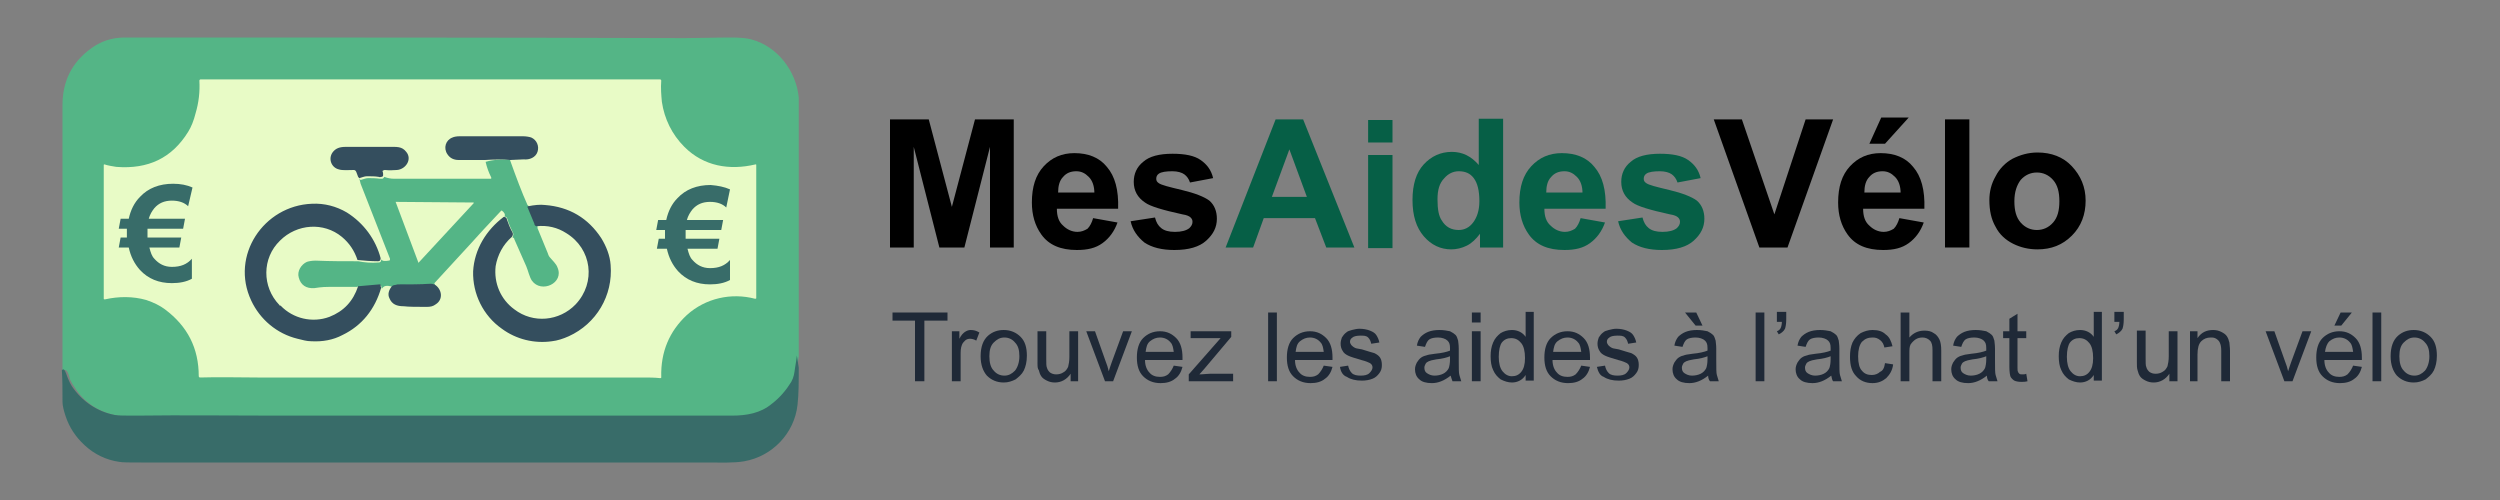 <?xml version="1.0" encoding="UTF-8"?> <svg xmlns="http://www.w3.org/2000/svg" xmlns:xlink="http://www.w3.org/1999/xlink" version="1.1" id="Calque_1" x="0px" y="0px" viewBox="0 0 400 80" style="enable-background:new 0 0 400 80;" xml:space="preserve"><rect x="0" y="0" width="400" height="80" fill="#808080" stroke="none"/> <style type="text/css"> .st0{fill:#E8FBC6;} .st1{fill:#54B586;} .st2{fill:#344E5E;} .st3{fill:#386C69;} .st4{enable-background:new ;} .st5{fill:#065F46;} .st6{fill:#1F2937;} </style> <g> <g> <path class="st0" d="M14.8,10.6h108.7v51.7H14.8V10.6z"></path> <path class="st1" d="M127.8,53.1v5.7l0-1.8c0,0,0,0,0,0s0,0,0,0c-0.1,0.7-0.2,1.4-0.3,2c-0.2,0.8-0.2,1.5-0.6,2.2 c-0.8,1.3-1.8,2.5-3,3.5c-1.9,1.5-4.1,1.8-6.4,1.9c-4.9,0.1-9.1,0-13.5,0l-59.5,0c-7.4,0-14.8,0-22.2,0c-1.9,0-3,0-3.5-0.1 c-2.9-0.5-5.4-2.1-6.9-4.6c-0.3-0.4-0.5-0.8-0.7-1.2c-0.1-0.4-0.3-1.3-0.7-1.5c0,0-0.1,0-0.1,0L10,59.3l0-42.5 c0-3.8,1.5-6.8,4.5-9C16.1,6.6,17.9,6,20,6C49.9,6,79.7,6,109.5,6.1c2.3,0,4.9-0.1,7.4-0.1c1.5,0,2.6,0.1,3.3,0.3 c4.2,1.1,7.2,5.1,7.6,9.3c0,0.3,0,1.4,0,3.5L127.8,53.1L127.8,53.1z M30.1,21.1c-2.6,4.2-6.4,6-11.5,5.6c-0.6-0.1-1.3-0.2-1.9-0.4 c0,0-0.1,0-0.1,0.1l0,21.4c0,0.1,0.1,0.1,0.2,0.1c0,0,0,0,0,0c2.2-0.5,4.5-0.5,6.6,0.1c1.2,0.4,2.2,0.9,3,1.5 c3.6,2.7,5.4,6.2,5.4,10.7c0,0.1,0.1,0.2,0.2,0.2c0,0,0,0,0,0c3.1-0.1,6.3,0,9.2,0h61.7c0.9,0,1.8,0,2.7,0.1c0.1,0,0.2,0,0.2-0.1 c0,0,0,0,0-0.1c-0.1-4,1.3-7.3,4.1-9.9c3-2.7,7.1-3.6,10.9-2.6c0.1,0,0.2,0,0.2-0.1c0,0,0,0,0,0V26.4c0-0.1,0-0.1-0.1-0.1 c-4.2,1-8.3,0.3-11.4-2.8c-2-2-3.2-4.5-3.6-7.2c-0.1-1.1-0.2-2.2-0.1-3.4c0-0.1-0.1-0.2-0.2-0.2c0,0,0,0,0,0H32.1 c-0.1,0-0.2,0.1-0.2,0.2c0,0,0,0,0,0c0.1,1.8-0.1,3.5-0.6,5.2C31,19.3,30.6,20.3,30.1,21.1L30.1,21.1z"></path> <path class="st2" d="M81.6,25.6c-1.2-0.1-2.6-0.1-4,0c-1.4,0-2.8,0-4.2,0c-0.8,0-1.4-0.3-1.8-0.9c-0.7-1-0.3-2.3,0.8-2.7 c0.2-0.1,0.6-0.2,1.2-0.2c3.4,0,6.7,0,10,0c0.6,0,1.1,0.1,1.4,0.2c0.9,0.4,1.3,1.4,1,2.3c-0.3,0.9-1.3,1.3-2.2,1.2L81.6,25.6 L81.6,25.6z M61.3,28c0,0.2-0.1,0.3-0.3,0.3c-0.1,0-0.2,0.1-0.4,0c-0.6-0.1-1.2-0.1-1.9-0.1c-0.4,0-0.8,0.2-1.2,0.3 c0,0-0.1,0-0.1-0.1c-0.1-0.1-0.1-0.1-0.1-0.1l-0.3-0.8c-0.1-0.2-0.2-0.3-0.4-0.3c-0.8,0-1.8,0.1-2.4-0.1c-1.2-0.3-1.7-1.7-1-2.7 c0.5-0.7,1.2-0.9,2.1-0.9c2.3,0,4.6,0,6.9,0c1.3,0,2.1-0.1,2.8,0.8c1,1.2-0.1,2.8-1.5,2.9c-0.4,0-1.1,0.1-1.9,0 c-0.1,0-0.2,0-0.3,0.1c0,0-0.1,0-0.1,0.1C61.3,27.6,61.3,27.8,61.3,28L61.3,28z"></path> <path class="st1" d="M81.6,25.6c1,2.8,1.9,5.2,2.8,7.2c0.1,0.1,0.2,0.2,0.3,0.2c-0.1,0-0.1,0.1-0.1,0.2c0,0.1,0,0.1,0.1,0.2 c0.4,0.8,0.7,1.6,1,2.4c0.1,0.2,0.2,0.3,0.3,0.4v0.2l0,0.1c0.5,1.3,1.1,2.6,1.6,3.9c0.1,0.3,0.2,0.6,0.4,0.8c0.4,0.5,1,1,1.2,1.6 c1.1,2.5-2.6,4.2-4.1,2.1c-0.4-0.6-0.6-1.6-0.9-2.3l-1.9-4.3C82.3,38.1,82.1,38,82,38c0.1-0.3,0.2-0.5,0.1-0.7 c-0.4-0.8-0.7-1.5-0.9-2.2c-0.1-0.3-0.2-0.5-0.5-0.4c0.2-0.4,0-0.7-0.4-1c0,0-0.1,0-0.1,0l-2.9,3.1l-2,2.2 c-1.9,2.1-3.8,4.1-5.7,6.2c-0.1,0.1-0.1,0.1-0.1,0.2c0,0,0.1,0.1,0.1,0.2c-0.3-0.1-0.5-0.1-0.6-0.1c-1.7,0.1-3.5,0.1-5.2,0.1 c-0.2,0-0.4,0-0.5,0.1c-0.2,0.1-0.4,0.1-0.5,0.2c-0.9-0.3-1.4-0.2-1.7,0.3c0-0.1-0.1-0.3-0.1-0.4c0-0.1-0.1-0.2-0.2-0.1l-3.4,0.3 c-0.1-0.1-0.2-0.2-0.3-0.1c-1.5,0-2.9,0-4.4,0c-0.4,0-1.2,0-2.4,0.2c-1.3,0.1-2.2-0.5-2.5-1.7c-0.3-1,0.4-2.1,1.3-2.5 c0.3-0.1,0.8-0.2,1.4-0.2c2.3,0.1,4.5,0.1,6.8,0.1c1,0.2,2.1,0.3,3.3,0.2c0.3,0,0.4-0.2,0.4-0.5c0.2,0.3,0.6,0.3,1.2,0.2 c0.2,0,0.2-0.1,0.2-0.3c-1.6-4-3.1-8-4.7-12l-0.2-0.8c0-0.1,0-0.1,0.1,0.1c0,0,0.1,0.1,0.1,0.1c0.4-0.1,0.8-0.3,1.2-0.3 c0.6,0,1.2,0,1.9,0.1c0.2,0,0.3,0,0.4,0c0.2-0.1,0.2-0.2,0.3-0.3c0.5,0.2,1,0.3,1.6,0.3l0.7,0c4.9,0,9.8,0,14.7,0 c0.1,0,0.1,0,0.1-0.1c0,0,0,0,0-0.1c-0.4-0.8-0.7-1.6-0.9-2.5C79,25.5,80.4,25.5,81.6,25.6L81.6,25.6z M63.3,32.3 C63.2,32.3,63.2,32.3,63.3,32.3C63.2,32.3,63.2,32.3,63.3,32.3l3.6,9.6c0,0,0,0.1,0,0.1c0,0,0.1,0,0.1,0l8.8-9.5c0,0,0-0.1,0-0.1 c0,0,0,0-0.1,0L63.3,32.3z"></path> <path class="st2" d="M60.9,41.3c0,0.3-0.1,0.5-0.4,0.5c-1.2,0-2.2-0.1-3.3-0.2c-0.5-1.5-1.3-2.7-2.5-3.7c-2.9-2.4-7.2-2.1-9.9,0.6 c-2.9,2.8-2.9,7.4-0.1,10.3c0,0.1,0.1,0.1,0.2,0.1c2,2.1,5.1,2.8,7.8,1.8c2.3-0.9,3.8-2.5,4.6-4.9l3.4-0.3c0.1,0,0.2,0,0.2,0.1 c0,0.2,0,0.3,0.1,0.4c-1,3.5-3.1,6.1-6.2,7.6c-1.5,0.8-3.2,1.1-5,1c-0.7,0-1.4-0.2-2.2-0.4c-3.3-0.8-6-3.1-7.4-6.1 c-3.4-7.2,2-15.2,9.7-15.5c2-0.1,3.9,0.4,5.6,1.4C58.2,35.7,60.1,38.3,60.9,41.3L60.9,41.3z M80.6,34.7c0.3,0,0.5,0.2,0.5,0.4 c0.2,0.6,0.5,1.4,0.9,2.1c0.1,0.2,0.1,0.4-0.1,0.7c-1.4,1.2-2.3,2.9-2.6,4.7c-0.3,2.7,0.8,5.3,3,6.9c3,2.3,7.2,1.9,9.8-0.8 c3.3-3.5,2.6-8.9-1.5-11.4c-1.4-0.9-3-1.3-4.8-1.1c-0.2-0.1-0.3-0.2-0.3-0.4c-0.3-0.8-0.7-1.6-1-2.4c0-0.1-0.1-0.2-0.1-0.2 c0-0.2,0-0.2,0.1-0.2c1-0.2,1.9-0.3,2.7-0.2c3.9,0.3,6.9,2.1,9,5.3c0.8,1.3,1.4,2.8,1.5,4.3c0.4,4.9-2.3,9.4-6.7,11.4 c-0.9,0.4-1.8,0.7-2.7,0.8c-2.8,0.4-5.7-0.3-8-2c-3-2.1-4.7-5.6-4.6-9.2C75.9,39.9,77.8,36.8,80.6,34.7L80.6,34.7z M69.5,45.5 c1.2,0.7,1.5,2.4,0.2,3.2c-0.4,0.3-0.8,0.4-1.4,0.4c-1.6,0-2.9,0-3.7-0.1c-1.1,0-1.9-0.3-2.3-1.3c-0.3-0.6-0.1-1.3,0.4-1.9 c0.1-0.1,0.3-0.2,0.5-0.2c0.1,0,0.3-0.1,0.5-0.1c1.7,0,3.5,0,5.2-0.1C69,45.4,69.2,45.4,69.5,45.5L69.5,45.5z"></path> <path class="st3" d="M127.8,58.8c0,2.3,0,4.3-0.2,6c-0.5,4.5-4,8.2-8.5,9c-1.6,0.3-4,0.2-5.7,0.2c-30.3,0-60.5,0-90.8,0 c-1.8,0-3,0-3.5-0.1c-2.1-0.3-4-1.2-5.6-2.7c-1.4-1.3-2.4-2.8-3-4.6c-0.3-0.9-0.5-1.7-0.5-2.3c0-1.7,0-3.4-0.1-5.1l0.2-0.1 c0,0,0.1,0,0.1,0c0.3,0.2,0.5,1.1,0.7,1.5c0.2,0.5,0.4,0.9,0.6,1.2c1.6,2.4,4.1,4.1,6.9,4.6c0.5,0.1,1.6,0.1,3.5,0.1 c7.4-0.1,14.8,0,22.2,0l59.5,0c4.4,0,8.7,0,13.5,0c2.4,0,4.6-0.4,6.4-1.9c1.3-1,2.3-2.2,3.1-3.5c0.4-0.7,0.5-1.4,0.6-2.2 c0.1-0.6,0.2-1.2,0.3-2c0,0,0,0,0,0s0,0,0,0L127.8,58.8z"></path> <g class="st4"> <path class="st3" d="M30.8,30L30.1,33c-0.6-0.6-1.5-0.9-2.6-0.9c-1.2,0-2.1,0.4-2.8,1.2c-0.4,0.5-0.7,1-0.9,1.7h5.8l-0.3,1.6 h-5.7c0,0.2,0,0.4,0,0.6c0,0.2,0,0.5,0,0.8h5.4l-0.3,1.6h-4.8c0.2,0.8,0.4,1.4,0.8,1.8c0.7,0.8,1.6,1.3,2.8,1.3 c1.4,0,2.4-0.4,3.2-1.3v3.2c-0.9,0.5-2,0.7-3.2,0.7c-2.1,0-3.8-0.7-5.1-2.1c-0.9-1-1.5-2.2-1.8-3.6H19l0.3-1.6h1 c0-0.2,0-0.3,0-0.5c0-0.3,0-0.6,0-0.9H19l0.3-1.6h1.3c0.3-1.4,0.9-2.6,1.8-3.5c1.3-1.4,3.1-2.1,5.3-2.1 C28.9,29.4,29.9,29.6,30.8,30z"></path> </g> <g class="st4"> <path class="st3" d="M116.8,30.3l-0.6,2.9c-0.6-0.6-1.5-0.9-2.6-0.9c-1.2,0-2.1,0.4-2.8,1.2c-0.4,0.5-0.7,1-0.9,1.7h5.8l-0.3,1.6 h-5.7c0,0.2,0,0.4,0,0.6c0,0.2,0,0.5,0,0.8h5.4l-0.3,1.6h-4.8c0.2,0.8,0.4,1.4,0.8,1.8c0.7,0.8,1.6,1.3,2.8,1.3 c1.4,0,2.4-0.4,3.2-1.3v3.2c-0.9,0.5-2,0.7-3.2,0.7c-2.1,0-3.8-0.7-5.1-2.1c-0.9-1-1.5-2.2-1.8-3.6h-1.6l0.3-1.6h1 c0-0.2,0-0.3,0-0.5c0-0.3,0-0.6,0-0.9h-1.4l0.3-1.6h1.3c0.3-1.4,0.9-2.6,1.8-3.5c1.3-1.4,3.1-2.1,5.3-2.1 C114.9,29.7,115.9,29.9,116.8,30.3z"></path> </g> </g> <g> <g> <path d="M142.4,39.6V19.1h6.2l3.7,14l3.7-14h6.2v20.5h-3.8V23.5l-4.1,16.1h-4l-4.1-16.1v16.1H142.4z"></path> <path d="M174.9,34.9l3.9,0.7c-0.5,1.4-1.3,2.5-2.4,3.3c-1.1,0.8-2.4,1.1-4.1,1.1c-2.6,0-4.5-0.8-5.7-2.5c-1-1.4-1.5-3.1-1.5-5.1 c0-2.5,0.6-4.4,1.9-5.8c1.3-1.4,2.9-2.1,4.9-2.1c2.2,0,4,0.7,5.2,2.2c1.3,1.5,1.9,3.7,1.8,6.7h-9.8c0,1.2,0.3,2.1,1,2.7 c0.6,0.6,1.4,1,2.3,1c0.6,0,1.1-0.2,1.6-0.5C174.4,36.2,174.7,35.6,174.9,34.9z M175.1,30.9c0-1.1-0.3-2-0.9-2.6 c-0.6-0.6-1.2-0.9-2-0.9c-0.9,0-1.6,0.3-2.1,0.9c-0.6,0.6-0.8,1.5-0.8,2.5H175.1z"></path> <path d="M180.9,35.4l3.9-0.6c0.2,0.8,0.5,1.3,1,1.7c0.5,0.4,1.2,0.6,2.2,0.6c1,0,1.8-0.2,2.3-0.6c0.3-0.3,0.5-0.6,0.5-1 c0-0.3-0.1-0.5-0.3-0.7c-0.2-0.2-0.6-0.4-1.3-0.5c-3.2-0.7-5.2-1.3-6-1.9c-1.2-0.8-1.8-1.9-1.8-3.3c0-1.3,0.5-2.4,1.5-3.2 c1-0.9,2.6-1.3,4.7-1.3c2,0,3.5,0.3,4.5,1c1,0.7,1.7,1.6,2,2.9l-3.7,0.7c-0.2-0.6-0.5-1-0.9-1.3c-0.4-0.3-1.1-0.5-1.9-0.5 c-1,0-1.8,0.1-2.2,0.4c-0.3,0.2-0.4,0.5-0.4,0.8c0,0.3,0.1,0.5,0.4,0.7c0.4,0.3,1.6,0.6,3.7,1.1c2.1,0.5,3.6,1.1,4.4,1.7 c0.8,0.7,1.2,1.7,1.2,2.9c0,1.4-0.6,2.5-1.7,3.5c-1.1,1-2.8,1.5-5.1,1.5c-2,0-3.6-0.4-4.8-1.2C182,37.9,181.2,36.8,180.9,35.4z"></path> <path class="st5" d="M216.7,39.6h-4.5l-1.8-4.7h-8.2l-1.7,4.7h-4.4l8-20.5h4.4L216.7,39.6z M209.1,31.5l-2.8-7.6l-2.8,7.6H209.1z "></path> <path class="st5" d="M218.9,22.8v-3.6h3.9v3.6H218.9z M218.9,39.6V24.8h3.9v14.9H218.9z"></path> <path class="st5" d="M240.5,39.6h-3.7v-2.2c-0.6,0.8-1.3,1.5-2.1,1.9c-0.8,0.4-1.7,0.6-2.5,0.6c-1.7,0-3.2-0.7-4.4-2.1 c-1.2-1.4-1.8-3.3-1.8-5.8c0-2.5,0.6-4.4,1.8-5.7c1.2-1.3,2.7-2,4.5-2c1.7,0,3.1,0.7,4.3,2.1v-7.4h3.9V39.6z M230,31.9 c0,1.6,0.2,2.7,0.7,3.4c0.6,1,1.5,1.5,2.7,1.5c0.9,0,1.7-0.4,2.3-1.2c0.6-0.8,1-1.9,1-3.4c0-1.7-0.3-2.9-0.9-3.7 c-0.6-0.8-1.4-1.1-2.4-1.1c-0.9,0-1.7,0.4-2.3,1.1C230.3,29.3,230,30.4,230,31.9z"></path> <path class="st5" d="M252.9,34.9l3.9,0.7c-0.5,1.4-1.3,2.5-2.4,3.3c-1.1,0.8-2.4,1.1-4.1,1.1c-2.6,0-4.5-0.8-5.7-2.5 c-1-1.4-1.5-3.1-1.5-5.1c0-2.5,0.6-4.4,1.9-5.8c1.3-1.4,2.9-2.1,4.9-2.1c2.2,0,4,0.7,5.2,2.2c1.3,1.5,1.9,3.7,1.8,6.7h-9.8 c0,1.2,0.3,2.1,1,2.7c0.6,0.6,1.4,1,2.3,1c0.6,0,1.1-0.2,1.6-0.5C252.4,36.2,252.7,35.6,252.9,34.9z M253.2,30.9 c0-1.1-0.3-2-0.9-2.6c-0.6-0.6-1.2-0.9-2-0.9c-0.9,0-1.6,0.3-2.1,0.9c-0.6,0.6-0.8,1.5-0.8,2.5H253.2z"></path> <path class="st5" d="M258.9,35.4l3.9-0.6c0.2,0.8,0.5,1.3,1,1.7c0.5,0.4,1.2,0.6,2.2,0.6c1,0,1.8-0.2,2.3-0.6 c0.3-0.3,0.5-0.6,0.5-1c0-0.3-0.1-0.5-0.3-0.7c-0.2-0.2-0.6-0.4-1.3-0.5c-3.2-0.7-5.2-1.3-6-1.9c-1.2-0.8-1.8-1.9-1.8-3.3 c0-1.3,0.5-2.4,1.5-3.2c1-0.9,2.6-1.3,4.7-1.3c2,0,3.5,0.3,4.5,1c1,0.7,1.7,1.6,2,2.9l-3.7,0.7c-0.2-0.6-0.5-1-0.9-1.3 c-0.4-0.3-1.1-0.5-1.9-0.5c-1,0-1.8,0.1-2.2,0.4c-0.3,0.2-0.4,0.5-0.4,0.8c0,0.3,0.1,0.5,0.4,0.7c0.4,0.3,1.6,0.6,3.7,1.1 c2.1,0.5,3.6,1.1,4.4,1.7c0.8,0.7,1.2,1.7,1.2,2.9c0,1.4-0.6,2.5-1.7,3.5c-1.1,1-2.8,1.5-5.1,1.5c-2,0-3.6-0.4-4.8-1.2 C260,37.9,259.2,36.8,258.9,35.4z"></path> <path d="M281.5,39.6l-7.3-20.5h4.5l5.2,15.2l5-15.2h4.4l-7.3,20.5H281.5z"></path> <path d="M303.9,34.9l3.9,0.7c-0.5,1.4-1.3,2.5-2.4,3.3c-1.1,0.8-2.4,1.1-4.1,1.1c-2.6,0-4.5-0.8-5.7-2.5c-1-1.4-1.5-3.1-1.5-5.1 c0-2.5,0.6-4.4,1.9-5.8c1.3-1.4,2.9-2.1,4.9-2.1c2.2,0,4,0.7,5.2,2.2c1.3,1.5,1.9,3.7,1.8,6.7h-9.8c0,1.2,0.3,2.1,1,2.7 c0.6,0.6,1.4,1,2.3,1c0.6,0,1.1-0.2,1.6-0.5C303.4,36.2,303.7,35.6,303.9,34.9z M304.1,30.9c0-1.1-0.3-2-0.9-2.6 c-0.6-0.6-1.2-0.9-2-0.9c-0.9,0-1.6,0.3-2.1,0.9c-0.6,0.6-0.8,1.5-0.8,2.5H304.1z M299.1,23l1.9-4.2h4.4l-3.8,4.2H299.1z"></path> <path d="M311.2,39.6V19.1h3.9v20.5H311.2z"></path> <path d="M318.3,32c0-1.3,0.3-2.6,1-3.8c0.6-1.2,1.6-2.2,2.7-2.8c1.2-0.6,2.5-1,4-1c2.2,0,4.1,0.7,5.5,2.2s2.2,3.3,2.2,5.5 c0,2.2-0.7,4.1-2.2,5.6c-1.5,1.5-3.3,2.2-5.5,2.2c-1.4,0-2.7-0.3-3.9-0.9c-1.2-0.6-2.2-1.5-2.8-2.7 C318.6,35.1,318.3,33.7,318.3,32z M322.3,32.2c0,1.5,0.3,2.6,1,3.4c0.7,0.8,1.6,1.2,2.6,1.2c1,0,1.9-0.4,2.6-1.2 c0.7-0.8,1-1.9,1-3.4c0-1.5-0.3-2.6-1-3.4c-0.7-0.8-1.6-1.2-2.6-1.2c-1,0-1.9,0.4-2.6,1.2C322.7,29.6,322.3,30.7,322.3,32.2z"></path> </g> <g> <path class="st6" d="M146.4,61v-9.7h-3.6V50h8.8v1.3h-3.7V61H146.4z"></path> <path class="st6" d="M152.3,61v-8h1.2v1.2c0.3-0.6,0.6-0.9,0.9-1.1c0.3-0.2,0.6-0.3,0.9-0.3c0.5,0,0.9,0.1,1.4,0.4l-0.5,1.3 c-0.3-0.2-0.7-0.3-1-0.3c-0.3,0-0.6,0.1-0.8,0.3c-0.2,0.2-0.4,0.4-0.5,0.7c-0.2,0.5-0.2,1-0.2,1.6V61H152.3z"></path> <path class="st6" d="M156.9,57c0-1.5,0.4-2.6,1.2-3.3c0.7-0.6,1.5-0.9,2.5-0.9c1.1,0,2,0.4,2.7,1.1c0.7,0.7,1,1.7,1,3 c0,1-0.2,1.8-0.5,2.4c-0.3,0.6-0.8,1-1.3,1.4c-0.6,0.3-1.2,0.5-1.9,0.5c-1.1,0-2-0.4-2.7-1.1C157.3,59.4,156.9,58.4,156.9,57z M158.3,57c0,1,0.2,1.8,0.7,2.3c0.4,0.5,1,0.8,1.7,0.8c0.7,0,1.2-0.3,1.7-0.8c0.4-0.5,0.7-1.3,0.7-2.3c0-1-0.2-1.7-0.7-2.2 c-0.4-0.5-1-0.8-1.7-0.8c-0.7,0-1.2,0.3-1.7,0.8C158.5,55.3,158.3,56,158.3,57z"></path> <path class="st6" d="M171.3,61v-1.2c-0.6,0.9-1.5,1.4-2.5,1.4c-0.5,0-0.9-0.1-1.3-0.3c-0.4-0.2-0.7-0.4-0.9-0.7 c-0.2-0.3-0.3-0.6-0.4-1C166,59,166,58.6,166,58v-5h1.4v4.4c0,0.7,0,1.2,0.1,1.4c0.1,0.4,0.3,0.6,0.5,0.8c0.3,0.2,0.6,0.3,1,0.3 c0.4,0,0.8-0.1,1.1-0.3c0.4-0.2,0.6-0.5,0.8-0.9c0.1-0.4,0.2-0.9,0.2-1.6V53h1.4v8H171.3z"></path> <path class="st6" d="M176.8,61l-3-8h1.4l1.7,4.8c0.2,0.5,0.4,1.1,0.5,1.6c0.1-0.4,0.3-0.9,0.5-1.5l1.8-4.9h1.4l-3,8H176.8z"></path> <path class="st6" d="M187.8,58.5l1.4,0.2c-0.2,0.8-0.6,1.5-1.2,1.9c-0.6,0.5-1.4,0.7-2.3,0.7c-1.2,0-2.1-0.4-2.8-1.1 c-0.7-0.7-1-1.7-1-3c0-1.3,0.3-2.4,1-3.1s1.6-1.1,2.7-1.1c1.1,0,1.9,0.4,2.6,1.1c0.7,0.7,1,1.8,1,3.1c0,0.1,0,0.2,0,0.4h-6 c0,0.9,0.3,1.6,0.7,2c0.4,0.5,1,0.7,1.7,0.7c0.5,0,0.9-0.1,1.3-0.4C187.3,59.5,187.6,59,187.8,58.5z M183.3,56.3h4.5 c-0.1-0.7-0.2-1.2-0.5-1.5c-0.4-0.5-1-0.8-1.7-0.8c-0.6,0-1.1,0.2-1.6,0.6S183.4,55.6,183.3,56.3z"></path> <path class="st6" d="M190.2,61v-1.1l5.1-5.8c-0.6,0-1.1,0-1.5,0h-3.3V53h6.5v0.9l-4.3,5.1l-0.8,0.9c0.6,0,1.2-0.1,1.7-0.1h3.7V61 H190.2z"></path> <path class="st6" d="M202.9,61V50h1.4v11H202.9z"></path> <path class="st6" d="M211.8,58.5l1.4,0.2c-0.2,0.8-0.6,1.5-1.2,1.9c-0.6,0.5-1.4,0.7-2.3,0.7c-1.2,0-2.1-0.4-2.8-1.1 c-0.7-0.7-1-1.7-1-3c0-1.3,0.3-2.4,1-3.1s1.6-1.1,2.7-1.1c1.1,0,1.9,0.4,2.6,1.1c0.7,0.7,1,1.8,1,3.1c0,0.1,0,0.2,0,0.4h-6 c0,0.9,0.3,1.6,0.7,2c0.4,0.5,1,0.7,1.7,0.7c0.5,0,0.9-0.1,1.3-0.4C211.3,59.5,211.6,59,211.8,58.5z M207.3,56.3h4.5 c-0.1-0.7-0.2-1.2-0.5-1.5c-0.4-0.5-1-0.8-1.7-0.8c-0.6,0-1.1,0.2-1.6,0.6S207.4,55.6,207.3,56.3z"></path> <path class="st6" d="M214.4,58.7l1.3-0.2c0.1,0.5,0.3,0.9,0.6,1.2s0.8,0.4,1.4,0.4c0.6,0,1.1-0.1,1.4-0.4 c0.3-0.3,0.5-0.6,0.5-0.9c0-0.3-0.1-0.5-0.4-0.7c-0.2-0.1-0.6-0.3-1.4-0.5c-1-0.3-1.7-0.5-2.1-0.7c-0.4-0.2-0.7-0.4-0.9-0.8 c-0.2-0.3-0.3-0.7-0.3-1.1c0-0.4,0.1-0.7,0.2-1c0.2-0.3,0.4-0.6,0.7-0.8c0.2-0.2,0.5-0.3,0.9-0.4s0.8-0.2,1.2-0.2 c0.6,0,1.2,0.1,1.7,0.3c0.5,0.2,0.8,0.4,1,0.7c0.2,0.3,0.4,0.7,0.5,1.2l-1.3,0.2c-0.1-0.4-0.2-0.7-0.5-1s-0.7-0.3-1.2-0.3 c-0.6,0-1.1,0.1-1.3,0.3c-0.3,0.2-0.4,0.4-0.4,0.7c0,0.2,0.1,0.3,0.2,0.5c0.1,0.1,0.3,0.3,0.5,0.4c0.1,0.1,0.5,0.2,1.2,0.3 c1,0.3,1.6,0.5,2,0.6c0.4,0.2,0.7,0.4,0.9,0.7c0.2,0.3,0.3,0.7,0.3,1.2c0,0.5-0.1,0.9-0.4,1.3c-0.3,0.4-0.6,0.7-1.1,0.9 c-0.5,0.2-1.1,0.3-1.7,0.3c-1,0-1.8-0.2-2.4-0.6C214.9,60.1,214.5,59.5,214.4,58.7z"></path> <path class="st6" d="M232.1,60.1c-0.5,0.4-1,0.7-1.5,0.9c-0.5,0.2-1,0.3-1.5,0.3c-0.9,0-1.6-0.2-2-0.6c-0.5-0.4-0.7-1-0.7-1.6 c0-0.4,0.1-0.7,0.3-1.1c0.2-0.3,0.4-0.6,0.7-0.8c0.3-0.2,0.6-0.3,1-0.4c0.3-0.1,0.7-0.1,1.2-0.2c1.1-0.1,1.9-0.3,2.4-0.5 c0-0.2,0-0.3,0-0.4c0-0.6-0.1-0.9-0.4-1.2c-0.3-0.3-0.9-0.5-1.5-0.5c-0.6,0-1.1,0.1-1.4,0.3c-0.3,0.2-0.5,0.6-0.7,1.2l-1.3-0.2 c0.1-0.6,0.3-1,0.6-1.4c0.3-0.3,0.7-0.6,1.2-0.8c0.5-0.2,1.1-0.3,1.8-0.3c0.7,0,1.2,0.1,1.7,0.2c0.4,0.2,0.7,0.4,0.9,0.6 c0.2,0.2,0.3,0.6,0.4,0.9c0,0.2,0.1,0.6,0.1,1.3v1.8c0,1.3,0,2.1,0.1,2.4c0.1,0.3,0.2,0.7,0.3,1h-1.4 C232.3,60.8,232.2,60.4,232.1,60.1z M232,57c-0.5,0.2-1.2,0.4-2.2,0.5c-0.6,0.1-1,0.2-1.2,0.3c-0.2,0.1-0.4,0.2-0.5,0.4 c-0.1,0.2-0.2,0.4-0.2,0.6c0,0.4,0.1,0.7,0.4,0.9s0.7,0.4,1.2,0.4c0.5,0,1-0.1,1.4-0.3c0.4-0.2,0.7-0.5,0.9-0.9 c0.1-0.3,0.2-0.8,0.2-1.4V57z"></path> <path class="st6" d="M235.5,51.6V50h1.4v1.6H235.5z M235.5,61v-8h1.4v8H235.5z"></path> <path class="st6" d="M244.1,61v-1c-0.5,0.8-1.3,1.2-2.2,1.2c-0.6,0-1.2-0.2-1.8-0.5c-0.5-0.4-0.9-0.8-1.2-1.5 c-0.3-0.6-0.4-1.4-0.4-2.2c0-0.8,0.1-1.5,0.4-2.2c0.3-0.7,0.7-1.1,1.2-1.5c0.5-0.3,1.1-0.5,1.8-0.5c0.5,0,0.9,0.1,1.3,0.3 c0.4,0.2,0.7,0.5,0.9,0.8v-4h1.3v11H244.1z M239.8,57.1c0,1,0.2,1.8,0.6,2.3c0.4,0.5,0.9,0.8,1.5,0.8c0.6,0,1.1-0.2,1.5-0.7 c0.4-0.5,0.6-1.2,0.6-2.2c0-1.1-0.2-1.9-0.6-2.4c-0.4-0.5-0.9-0.8-1.6-0.8c-0.6,0-1.1,0.2-1.5,0.7C240,55.2,239.8,56,239.8,57.1z "></path> <path class="st6" d="M253,58.5l1.4,0.2c-0.2,0.8-0.6,1.5-1.2,1.9c-0.6,0.5-1.4,0.7-2.3,0.7c-1.2,0-2.1-0.4-2.8-1.1 c-0.7-0.7-1-1.7-1-3c0-1.3,0.3-2.4,1-3.1s1.6-1.1,2.7-1.1c1.1,0,1.9,0.4,2.6,1.1c0.7,0.7,1,1.8,1,3.1c0,0.1,0,0.2,0,0.4h-6 c0,0.9,0.3,1.6,0.7,2c0.4,0.5,1,0.7,1.7,0.7c0.5,0,0.9-0.1,1.3-0.4C252.5,59.5,252.8,59,253,58.5z M248.5,56.3h4.5 c-0.1-0.7-0.2-1.2-0.5-1.5c-0.4-0.5-1-0.8-1.7-0.8c-0.6,0-1.1,0.2-1.6,0.6S248.6,55.6,248.5,56.3z"></path> <path class="st6" d="M255.5,58.7l1.3-0.2c0.1,0.5,0.3,0.9,0.6,1.2c0.3,0.3,0.8,0.4,1.4,0.4c0.6,0,1.1-0.1,1.4-0.4 c0.3-0.3,0.5-0.6,0.5-0.9c0-0.3-0.1-0.5-0.4-0.7c-0.2-0.1-0.6-0.3-1.4-0.5c-1-0.3-1.7-0.5-2.1-0.7c-0.4-0.2-0.7-0.4-0.9-0.8 c-0.2-0.3-0.3-0.7-0.3-1.1c0-0.4,0.1-0.7,0.2-1c0.2-0.3,0.4-0.6,0.7-0.8c0.2-0.2,0.5-0.3,0.9-0.4c0.4-0.1,0.8-0.2,1.2-0.2 c0.6,0,1.2,0.1,1.7,0.3c0.5,0.2,0.8,0.4,1,0.7c0.2,0.3,0.4,0.7,0.5,1.2l-1.3,0.2c-0.1-0.4-0.2-0.7-0.5-1s-0.7-0.3-1.2-0.3 c-0.6,0-1.1,0.1-1.3,0.3c-0.3,0.2-0.4,0.4-0.4,0.7c0,0.2,0.1,0.3,0.2,0.5c0.1,0.1,0.3,0.3,0.5,0.4c0.1,0.1,0.5,0.2,1.2,0.3 c1,0.3,1.6,0.5,2,0.6c0.4,0.2,0.7,0.4,0.9,0.7c0.2,0.3,0.3,0.7,0.3,1.2c0,0.5-0.1,0.9-0.4,1.3c-0.3,0.4-0.6,0.7-1.1,0.9 c-0.5,0.2-1.1,0.3-1.7,0.3c-1,0-1.8-0.2-2.4-0.6C256,60.1,255.7,59.5,255.5,58.7z"></path> <path class="st6" d="M273.3,60.1c-0.5,0.4-1,0.7-1.5,0.9c-0.5,0.2-1,0.3-1.5,0.3c-0.9,0-1.6-0.2-2-0.6c-0.5-0.4-0.7-1-0.7-1.6 c0-0.4,0.1-0.7,0.3-1.1c0.2-0.3,0.4-0.6,0.7-0.8c0.3-0.2,0.6-0.3,1-0.4c0.3-0.1,0.7-0.1,1.2-0.2c1.1-0.1,1.9-0.3,2.4-0.5 c0-0.2,0-0.3,0-0.4c0-0.6-0.1-0.9-0.4-1.2c-0.3-0.3-0.9-0.5-1.5-0.5c-0.6,0-1.1,0.1-1.4,0.3c-0.3,0.2-0.5,0.6-0.7,1.2l-1.3-0.2 c0.1-0.6,0.3-1,0.6-1.4c0.3-0.3,0.7-0.6,1.2-0.8c0.5-0.2,1.1-0.3,1.8-0.3c0.7,0,1.2,0.1,1.7,0.2c0.4,0.2,0.7,0.4,0.9,0.6 c0.2,0.2,0.3,0.6,0.4,0.9c0,0.2,0.1,0.6,0.1,1.3v1.8c0,1.3,0,2.1,0.1,2.4c0.1,0.3,0.2,0.7,0.3,1h-1.4 C273.4,60.8,273.3,60.4,273.3,60.1z M273.2,57c-0.5,0.2-1.2,0.4-2.2,0.5c-0.6,0.1-1,0.2-1.2,0.3c-0.2,0.1-0.4,0.2-0.5,0.4 c-0.1,0.2-0.2,0.4-0.2,0.6c0,0.4,0.1,0.7,0.4,0.9c0.3,0.2,0.7,0.4,1.2,0.4c0.5,0,1-0.1,1.4-0.3c0.4-0.2,0.7-0.5,0.9-0.9 c0.1-0.3,0.2-0.8,0.2-1.4V57z M272.4,52.1h-1.1l-1.7-2.1h1.8L272.4,52.1z"></path> <path class="st6" d="M280.9,61V50h1.4v11H280.9z"></path> <path class="st6" d="M284.3,51.5v-1.6h1.5v1.2c0,0.7-0.1,1.2-0.2,1.5c-0.2,0.4-0.6,0.7-1,0.9l-0.3-0.5c0.3-0.1,0.5-0.3,0.6-0.5 c0.1-0.2,0.2-0.6,0.2-1H284.3z"></path> <path class="st6" d="M293,60.1c-0.5,0.4-1,0.7-1.5,0.9c-0.5,0.2-1,0.3-1.5,0.3c-0.9,0-1.6-0.2-2-0.6c-0.5-0.4-0.7-1-0.7-1.6 c0-0.4,0.1-0.7,0.3-1.1c0.2-0.3,0.4-0.6,0.7-0.8c0.3-0.2,0.6-0.3,1-0.4c0.3-0.1,0.7-0.1,1.2-0.2c1.1-0.1,1.9-0.3,2.4-0.5 c0-0.2,0-0.3,0-0.4c0-0.6-0.1-0.9-0.4-1.2c-0.3-0.3-0.9-0.5-1.5-0.5c-0.6,0-1.1,0.1-1.4,0.3c-0.3,0.2-0.5,0.6-0.7,1.2l-1.3-0.2 c0.1-0.6,0.3-1,0.6-1.4c0.3-0.3,0.7-0.6,1.2-0.8c0.5-0.2,1.1-0.3,1.8-0.3c0.7,0,1.2,0.1,1.7,0.2c0.4,0.2,0.7,0.4,0.9,0.6 c0.2,0.2,0.3,0.6,0.4,0.9c0,0.2,0.1,0.6,0.1,1.3v1.8c0,1.3,0,2.1,0.1,2.4c0.1,0.3,0.2,0.7,0.3,1h-1.4 C293.1,60.8,293.1,60.4,293,60.1z M292.9,57c-0.5,0.2-1.2,0.4-2.2,0.5c-0.6,0.1-1,0.2-1.2,0.3c-0.2,0.1-0.4,0.2-0.5,0.4 c-0.1,0.2-0.2,0.4-0.2,0.6c0,0.4,0.1,0.7,0.4,0.9c0.3,0.2,0.7,0.4,1.2,0.4c0.5,0,1-0.1,1.4-0.3c0.4-0.2,0.7-0.5,0.9-0.9 c0.1-0.3,0.2-0.8,0.2-1.4V57z"></path> <path class="st6" d="M301.6,58.1l1.3,0.2c-0.1,0.9-0.5,1.6-1.1,2.2c-0.6,0.5-1.3,0.8-2.2,0.8c-1.1,0-2-0.4-2.6-1.1 c-0.7-0.7-1-1.7-1-3.1c0-0.9,0.1-1.6,0.4-2.3c0.3-0.6,0.7-1.1,1.3-1.5c0.6-0.3,1.2-0.5,1.9-0.5c0.9,0,1.6,0.2,2.1,0.7 c0.6,0.4,0.9,1.1,1.1,1.9l-1.3,0.2c-0.1-0.5-0.3-0.9-0.7-1.2s-0.7-0.4-1.2-0.4c-0.7,0-1.2,0.2-1.7,0.7c-0.4,0.5-0.6,1.3-0.6,2.3 c0,1.1,0.2,1.9,0.6,2.3c0.4,0.5,0.9,0.7,1.6,0.7c0.5,0,1-0.2,1.3-0.5C301.3,59.3,301.5,58.8,301.6,58.1z"></path> <path class="st6" d="M304.1,61V50h1.4v4c0.6-0.7,1.4-1.1,2.4-1.1c0.6,0,1.1,0.1,1.5,0.4c0.4,0.2,0.7,0.6,0.9,1 c0.2,0.4,0.3,1,0.3,1.8V61h-1.4V56c0-0.7-0.1-1.2-0.4-1.5c-0.3-0.3-0.7-0.5-1.2-0.5c-0.4,0-0.8,0.1-1.1,0.3s-0.6,0.5-0.8,0.8 c-0.2,0.4-0.2,0.8-0.2,1.5V61H304.1z"></path> <path class="st6" d="M317.9,60.1c-0.5,0.4-1,0.7-1.5,0.9c-0.5,0.2-1,0.3-1.5,0.3c-0.9,0-1.6-0.2-2-0.6c-0.5-0.4-0.7-1-0.7-1.6 c0-0.4,0.1-0.7,0.3-1.1c0.2-0.3,0.4-0.6,0.7-0.8c0.3-0.2,0.6-0.3,1-0.4c0.3-0.1,0.7-0.1,1.2-0.2c1.1-0.1,1.9-0.3,2.4-0.5 c0-0.2,0-0.3,0-0.4c0-0.6-0.1-0.9-0.4-1.2c-0.3-0.3-0.9-0.5-1.5-0.5c-0.6,0-1.1,0.1-1.4,0.3c-0.3,0.2-0.5,0.6-0.7,1.2l-1.3-0.2 c0.1-0.6,0.3-1,0.6-1.4c0.3-0.3,0.7-0.6,1.2-0.8c0.5-0.2,1.1-0.3,1.8-0.3c0.7,0,1.2,0.1,1.7,0.2c0.4,0.2,0.7,0.4,0.9,0.6 c0.2,0.2,0.3,0.6,0.4,0.9c0,0.2,0.1,0.6,0.1,1.3v1.8c0,1.3,0,2.1,0.1,2.4c0.1,0.3,0.2,0.7,0.3,1h-1.4 C318,60.8,317.9,60.4,317.9,60.1z M317.8,57c-0.5,0.2-1.2,0.4-2.2,0.5c-0.6,0.1-1,0.2-1.2,0.3c-0.2,0.1-0.4,0.2-0.5,0.4 c-0.1,0.2-0.2,0.4-0.2,0.6c0,0.4,0.1,0.7,0.4,0.9c0.3,0.2,0.7,0.4,1.2,0.4c0.5,0,1-0.1,1.4-0.3c0.4-0.2,0.7-0.5,0.9-0.9 c0.1-0.3,0.2-0.8,0.2-1.4V57z"></path> <path class="st6" d="M324.2,59.8l0.2,1.2c-0.4,0.1-0.7,0.1-1,0.1c-0.5,0-0.9-0.1-1.1-0.2s-0.5-0.4-0.6-0.6s-0.2-0.8-0.2-1.6v-4.6 h-1V53h1v-2l1.3-0.8V53h1.4v1.1h-1.4v4.7c0,0.4,0,0.6,0.1,0.7c0,0.1,0.1,0.2,0.2,0.3c0.1,0.1,0.3,0.1,0.5,0.1 C323.8,59.9,324,59.9,324.2,59.8z"></path> <path class="st6" d="M335,61v-1c-0.5,0.8-1.3,1.2-2.2,1.2c-0.6,0-1.2-0.2-1.8-0.5c-0.5-0.4-0.9-0.8-1.2-1.5 c-0.3-0.6-0.4-1.4-0.4-2.2c0-0.8,0.1-1.5,0.4-2.2c0.3-0.7,0.7-1.1,1.2-1.5c0.5-0.3,1.1-0.5,1.8-0.5c0.5,0,0.9,0.1,1.3,0.3 c0.4,0.2,0.7,0.5,0.9,0.8v-4h1.3v11H335z M330.7,57.1c0,1,0.2,1.8,0.6,2.3c0.4,0.5,0.9,0.8,1.5,0.8c0.6,0,1.1-0.2,1.5-0.7 c0.4-0.5,0.6-1.2,0.6-2.2c0-1.1-0.2-1.9-0.6-2.4c-0.4-0.5-0.9-0.8-1.6-0.8c-0.6,0-1.1,0.2-1.5,0.7 C330.9,55.2,330.7,56,330.7,57.1z"></path> <path class="st6" d="M338.3,51.5v-1.6h1.5v1.2c0,0.7-0.1,1.2-0.2,1.5c-0.2,0.4-0.6,0.7-1,0.9l-0.3-0.5c0.3-0.1,0.5-0.3,0.6-0.5 c0.1-0.2,0.2-0.6,0.2-1H338.3z"></path> <path class="st6" d="M347.1,61v-1.2c-0.6,0.9-1.5,1.4-2.5,1.4c-0.5,0-0.9-0.1-1.3-0.3c-0.4-0.2-0.7-0.4-0.9-0.7 c-0.2-0.3-0.3-0.6-0.4-1c-0.1-0.3-0.1-0.7-0.1-1.3v-5h1.4v4.4c0,0.7,0,1.2,0.1,1.4c0.1,0.4,0.3,0.6,0.5,0.8 c0.3,0.2,0.6,0.3,1,0.3c0.4,0,0.8-0.1,1.1-0.3c0.4-0.2,0.6-0.5,0.8-0.9c0.1-0.4,0.2-0.9,0.2-1.6V53h1.4v8H347.1z"></path> <path class="st6" d="M350.4,61v-8h1.2v1.1c0.6-0.9,1.4-1.3,2.5-1.3c0.5,0,0.9,0.1,1.3,0.3c0.4,0.2,0.7,0.4,0.9,0.7 c0.2,0.3,0.3,0.6,0.4,1c0,0.3,0.1,0.7,0.1,1.3V61h-1.4v-4.9c0-0.6-0.1-1-0.2-1.2c-0.1-0.3-0.3-0.5-0.6-0.7 c-0.3-0.2-0.6-0.2-0.9-0.2c-0.6,0-1.1,0.2-1.5,0.6c-0.4,0.4-0.6,1.1-0.6,2.1V61H350.4z"></path> <path class="st6" d="M365.5,61l-3-8h1.4l1.7,4.8c0.2,0.5,0.4,1.1,0.5,1.6c0.1-0.4,0.3-0.9,0.5-1.5l1.8-4.9h1.4l-3,8H365.5z"></path> <path class="st6" d="M376.5,58.5l1.4,0.2c-0.2,0.8-0.6,1.5-1.2,1.9c-0.6,0.5-1.4,0.7-2.3,0.7c-1.2,0-2.1-0.4-2.8-1.1 c-0.7-0.7-1-1.7-1-3c0-1.3,0.3-2.4,1-3.1c0.7-0.7,1.6-1.1,2.7-1.1c1.1,0,1.9,0.4,2.6,1.1c0.7,0.7,1,1.8,1,3.1c0,0.1,0,0.2,0,0.4 h-6c0,0.9,0.3,1.6,0.7,2c0.4,0.5,1,0.7,1.7,0.7c0.5,0,0.9-0.1,1.3-0.4C376,59.5,376.3,59,376.5,58.5z M372,56.3h4.5 c-0.1-0.7-0.2-1.2-0.5-1.5c-0.4-0.5-1-0.8-1.7-0.8c-0.6,0-1.1,0.2-1.6,0.6C372.3,55,372.1,55.6,372,56.3z M373.5,52.1l1-2.1h1.8 l-1.7,2.1H373.5z"></path> <path class="st6" d="M379.6,61V50h1.4v11H379.6z"></path> <path class="st6" d="M382.5,57c0-1.5,0.4-2.6,1.2-3.3c0.7-0.6,1.5-0.9,2.5-0.9c1.1,0,2,0.4,2.7,1.1c0.7,0.7,1,1.7,1,3 c0,1-0.2,1.8-0.5,2.4c-0.3,0.6-0.8,1-1.3,1.4c-0.6,0.3-1.2,0.5-1.9,0.5c-1.1,0-2-0.4-2.7-1.1C382.9,59.4,382.5,58.4,382.5,57z M383.9,57c0,1,0.2,1.8,0.7,2.3c0.4,0.5,1,0.8,1.7,0.8c0.7,0,1.2-0.3,1.7-0.8c0.4-0.5,0.7-1.3,0.7-2.3c0-1-0.2-1.7-0.7-2.2 c-0.4-0.5-1-0.8-1.7-0.8c-0.7,0-1.2,0.3-1.7,0.8S383.9,56,383.9,57z"></path> </g> </g> </g> </svg> 